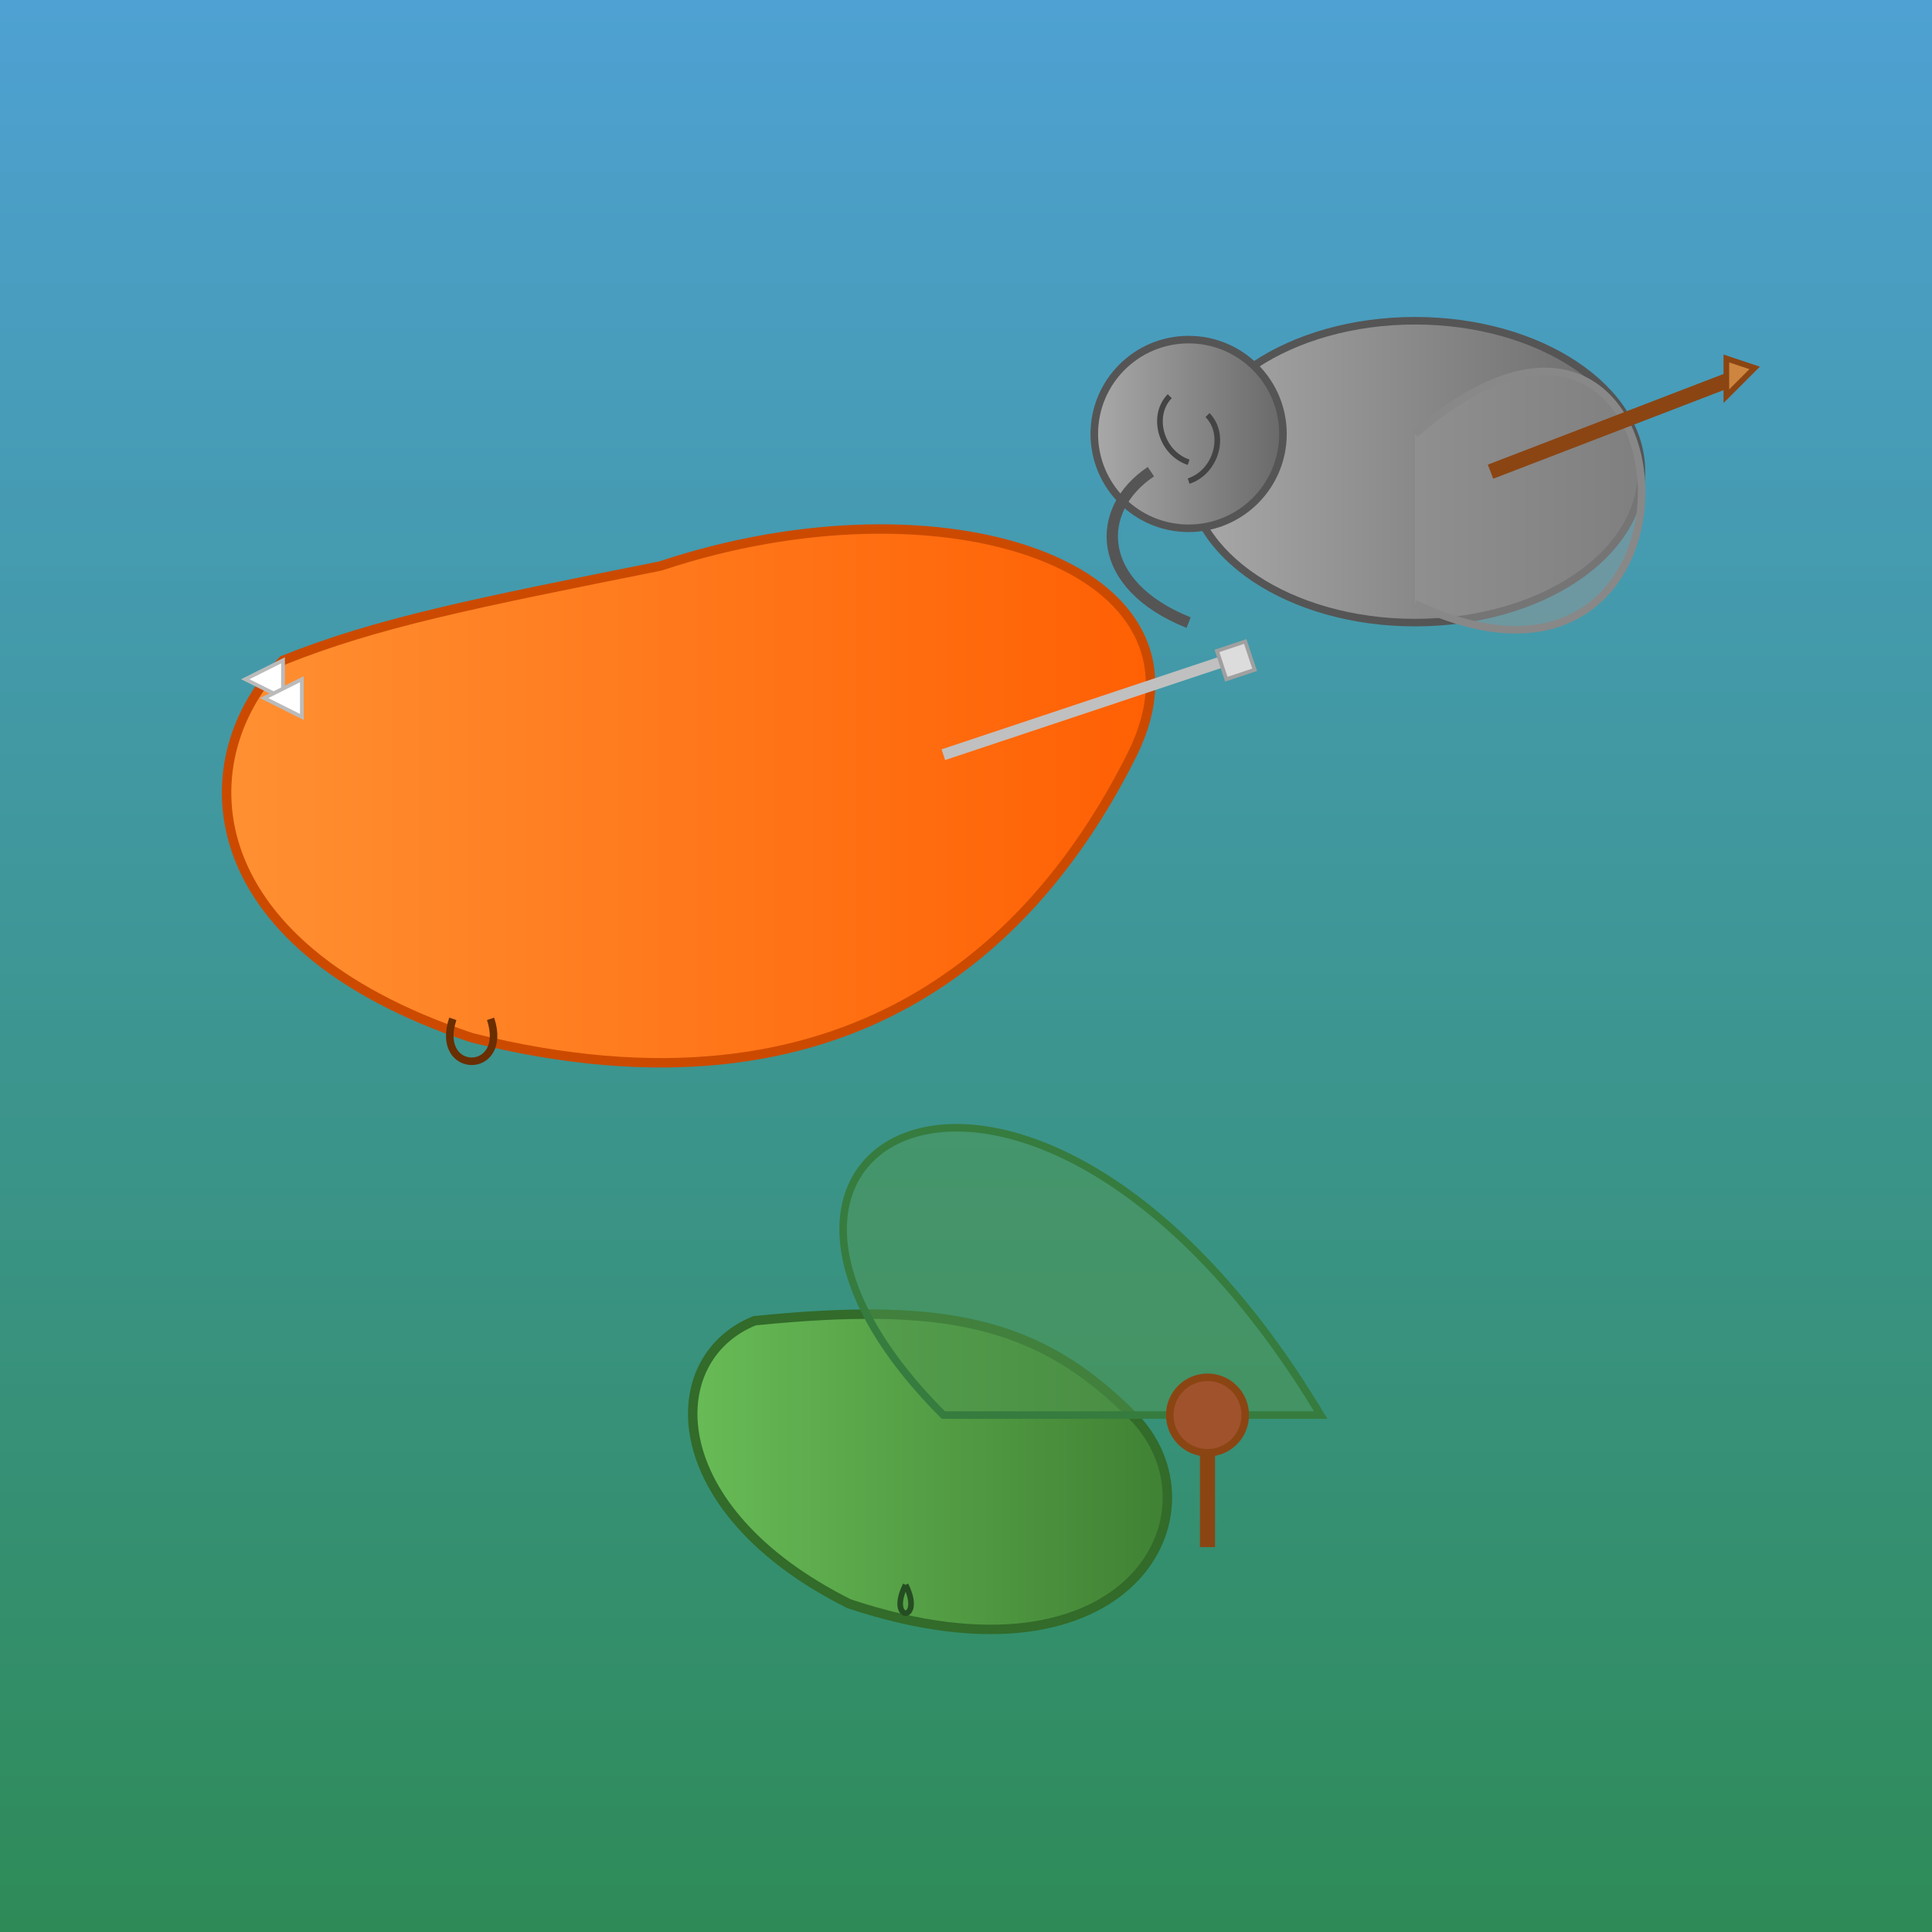 <!--

Generated by DrawGPT.
Free, open source, AI generated images in SVG, PNG, and HTML Canvas format.
https://drawgpt.ai

Created: 2025-08-11T00:42:46+00:00
-->
<svg id="svgBattle001" class="scene" xmlns="http://www.w3.org/2000/svg" xmlns:xlink="http://www.w3.org/1999/xlink" viewBox="0 0 1024 1024">
  <rect x="0" y="0" width="1024" height="1024" fill="#333333" stroke="none"/>
  <title>Epic River Battle</title>
  <desc>A giant toothy fish with a stylish beard charges down the Amazon, while a winged, sideburned elephant hunts a bearded alligator armed with a mace. Who says nature can't be absurd?</desc>
  <defs>
    <linearGradient id="riverGradient" class="backgroundGradient" x1="0" y1="0" x2="0" y2="1">
      <stop offset="0%" stop-color="#4ea1d3" id="stop1" class="gradientStop"/>
      <stop offset="100%" stop-color="#2e8b57" id="stop2" class="gradientStop"/>
    </linearGradient>
    <linearGradient id="fishGradient" class="fishGradient" x1="0" y1="0" x2="1" y2="0">
      <stop offset="0%" stop-color="#ff9234" id="fishStop1" class="gradientStop"/>
      <stop offset="100%" stop-color="#ff5c00" id="fishStop2" class="gradientStop"/>
    </linearGradient>
    <linearGradient id="elephantGradient" class="elephantGradient" x1="0" y1="0" x2="1" y2="0">
      <stop offset="0%" stop-color="#a9a9a9" id="elephantStop1" class="gradientStop"/>
      <stop offset="100%" stop-color="#696969" id="elephantStop2" class="gradientStop"/>
    </linearGradient>
    <linearGradient id="alligatorGradient" class="alligatorGradient" x1="0" y1="0" x2="1" y2="0">
      <stop offset="0%" stop-color="#6bbf59" id="alligatorStop1" class="gradientStop"/>
      <stop offset="100%" stop-color="#3b7a2f" id="alligatorStop2" class="gradientStop"/>
    </linearGradient>
  </defs>
  <!-- Background: Amazon River -->
  <rect id="bgRect001" class="background" x="0" y="0" width="1024" height="1024" fill="url(#riverGradient)"/>
  
  <!-- Giant Fish Group -->
  <g id="fishGroup001" class="fish">
    <!-- Fish Body -->
    <path id="fishBody001" class="fishBody" d="M150 350 C100 400, 100 500, 250 550 C450 600, 550 500, 600 400 C650 300, 500 250, 350 300 C250 320, 200 330, 150 350 Z" fill="url(#fishGradient)" stroke="#cc4a00" stroke-width="5"/>
    <!-- Fish Teeth -->
    <polygon id="fishTeeth001" class="fishTeeth" points="150,350 130,360 150,370" fill="#ffffff" stroke="#bbbbbb" stroke-width="2"/>
    <polygon id="fishTeeth002" class="fishTeeth" points="160,360 140,370 160,380" fill="#ffffff" stroke="#bbbbbb" stroke-width="2"/>
    <!-- Fish Beard -->
    <path id="fishBeard001" class="fishBeard" d="M240 540 C230 570, 270 570, 260 540" fill="none" stroke="#6a2e00" stroke-width="4"/>
    <!-- Fish Weapon: Sword -->
    <g id="fishWeapon001" class="weapon">
      <line id="fishSword001" class="sword" x1="500" y1="400" x2="650" y2="350" stroke="#c0c0c0" stroke-width="6"/>
      <polygon id="fishSwordBlade001" class="swordBlade" points="645,345 660,340 665,355 650,360" fill="#dcdcdc" stroke="#a0a0a0" stroke-width="2"/>
    </g>
  </g>
  
  <!-- Flying Elephant Group -->
  <g id="elephantGroup001" class="elephant">
    <!-- Elephant Body -->
    <ellipse id="elephantBody001" class="elephantBody" cx="750" cy="250" rx="120" ry="80" fill="url(#elephantGradient)" stroke="#555555" stroke-width="4"/>
    <!-- Elephant Head -->
    <circle id="elephantHead001" class="elephantHead" cx="630" cy="230" r="50" fill="url(#elephantGradient)" stroke="#555555" stroke-width="4"/>
    <!-- Elephant Trunk -->
    <path id="elephantTrunk001" class="elephantTrunk" d="M610 250 C580 270, 580 310, 630 330" fill="none" stroke="#555555" stroke-width="6"/>
    <!-- Elephant Wings -->
    <path id="elephantWing001" class="elephantWing" d="M750 230 C900 100, 920 400, 750 320" fill="rgba(150,150,150,0.5)" stroke="#888888" stroke-width="4"/>
    <!-- Elephant Sideburns and Beard -->
    <path id="elephantBeard001" class="elephantBeard" d="M620 210 C610 220, 615 240, 630 245" fill="none" stroke="#444444" stroke-width="3"/>
    <path id="elephantSideburns001" class="elephantSideburns" d="M640 220 C650 230, 645 250, 630 255" fill="none" stroke="#444444" stroke-width="3"/>
    <!-- Elephant Weapon: Spear -->
    <g id="elephantWeapon001" class="weapon">
      <line id="elephantSpear001" class="spear" x1="790" y1="250" x2="920" y2="200" stroke="#8b4513" stroke-width="8"/>
      <polygon id="elephantSpearTip001" class="spearTip" points="915,190 930,195 915,210" fill="#cd853f" stroke="#8b4513" stroke-width="3"/>
    </g>
  </g>
  
  <!-- Winged Alligator Group -->
  <g id="alligatorGroup001" class="alligator">
    <!-- Alligator Body -->
    <path id="alligatorBody001" class="alligatorBody" d="M400 700 C350 720, 350 800, 450 850 C600 900, 650 800, 600 750 C550 700, 500 690, 400 700 Z" fill="url(#alligatorGradient)" stroke="#326b2a" stroke-width="5"/>
    <!-- Alligator Wings -->
    <path id="alligatorWing001" class="alligatorWing" d="M500 750 C350 600, 550 500, 700 750 Z" fill="rgba(80,150,80,0.5)" stroke="#367c3f" stroke-width="4"/>
    <!-- Alligator Beard -->
    <path id="alligatorBeard001" class="alligatorBeard" d="M480 840 C470 860, 490 860, 480 840" fill="none" stroke="#254d22" stroke-width="3"/>
    <!-- Alligator Weapon: Mace -->
    <g id="alligatorWeapon001" class="weapon">
      <circle id="alligatorMaceHead001" class="mace" cx="640" cy="750" r="20" fill="#a0522d" stroke="#8b4513" stroke-width="4"/>
      <line id="alligatorMaceHandle001" class="maceHandle" x1="640" y1="770" x2="640" y2="820" stroke="#8b4513" stroke-width="8"/>
    </g>
  </g>
</svg>